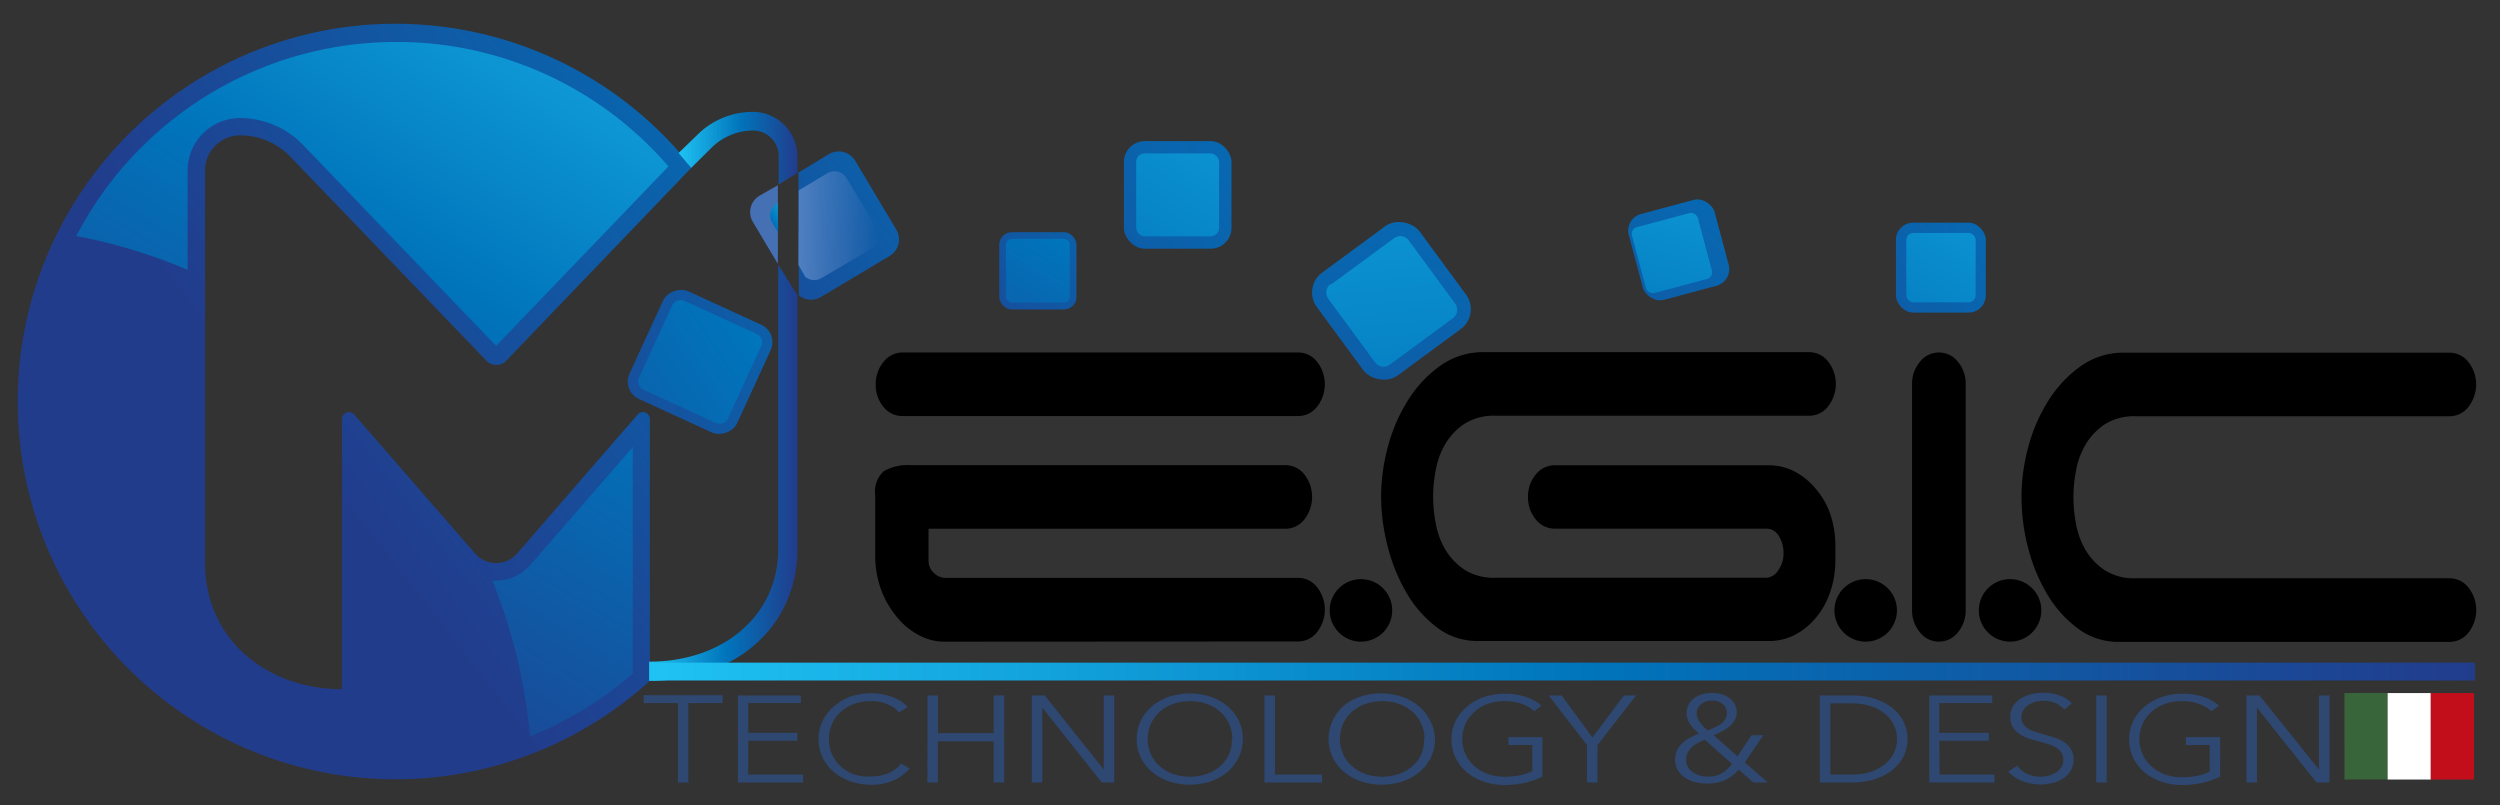 <svg id="Livello_1" data-name="Livello 1" xmlns="http://www.w3.org/2000/svg" xmlns:xlink="http://www.w3.org/1999/xlink" viewBox="0 0 238.25 76.75"><rect x="0" y="0" width="238.25" height="76.75" fill="#333333" stroke="none"/><defs><style>.cls-1{fill:url(#linear-gradient);}.cls-2{fill:url(#linear-gradient-2);}.cls-3{fill:url(#linear-gradient-3);}.cls-4{fill:url(#linear-gradient-4);}.cls-5{fill:url(#linear-gradient-5);}.cls-6{fill:url(#linear-gradient-6);}.cls-7{fill:url(#linear-gradient-7);}.cls-8{fill:url(#linear-gradient-8);}.cls-9{fill:url(#linear-gradient-9);}.cls-10{fill:#4570b4;}.cls-11{fill:url(#linear-gradient-10);}.cls-12{fill:url(#linear-gradient-11);}.cls-13{fill:#2e4871;}.cls-14{fill:url(#linear-gradient-12);}.cls-15{fill:url(#linear-gradient-13);}.cls-16{fill:url(#linear-gradient-14);}.cls-17{fill:url(#linear-gradient-15);}.cls-18{fill:url(#Azzurro_dissolvenza);}.cls-19{fill:url(#linear-gradient-16);}.cls-20{fill:url(#linear-gradient-17);}.cls-21{fill:url(#linear-gradient-18);}.cls-22{fill:url(#linear-gradient-19);}.cls-23{fill:#386539;}.cls-24{fill:#fff;}.cls-25{fill:#c20e1a;}.cls-26{fill:url(#linear-gradient-20);}</style><linearGradient id="linear-gradient" x1="134.8" y1="-37.35" x2="29.75" y2="44.51" gradientUnits="userSpaceOnUse"><stop offset="0" stop-color="#1fc3f3"/><stop offset="0.52" stop-color="#0074bb"/><stop offset="1" stop-color="#223c8c"/></linearGradient><linearGradient id="linear-gradient-2" x1="107.39" y1="205.6" x2="13.02" y2="279.13" gradientTransform="translate(328.72 -0.54) rotate(90)" xlink:href="#linear-gradient"/><linearGradient id="linear-gradient-3" x1="90.68" y1="-1.83" x2="41.57" y2="79.72" xlink:href="#linear-gradient"/><linearGradient id="linear-gradient-4" x1="59.43" y1="-20.65" x2="10.31" y2="60.9" xlink:href="#linear-gradient"/><linearGradient id="linear-gradient-5" x1="60.43" y1="219.8" x2="16.3" y2="293.07" gradientTransform="translate(328.72 -0.52) rotate(90)" xlink:href="#linear-gradient"/><linearGradient id="linear-gradient-6" x1="187.25" y1="-39.88" x2="74.39" y2="48.06" xlink:href="#linear-gradient"/><linearGradient id="linear-gradient-7" x1="132.11" y1="-14.42" x2="79.34" y2="73.19" xlink:href="#linear-gradient"/><linearGradient id="linear-gradient-8" x1="247.7" y1="-23.37" x2="153.32" y2="50.17" xlink:href="#linear-gradient"/><linearGradient id="linear-gradient-9" x1="201.59" y1="-2.09" x2="157.46" y2="71.18" xlink:href="#linear-gradient"/><linearGradient id="linear-gradient-10" x1="146.06" y1="-10.93" x2="84.58" y2="36.98" xlink:href="#linear-gradient"/><linearGradient id="linear-gradient-11" x1="115.46" y1="-1.68" x2="86.72" y2="46.05" xlink:href="#linear-gradient"/><linearGradient id="linear-gradient-12" x1="64.66" y1="14.1" x2="76.04" y2="14.1" xlink:href="#linear-gradient"/><linearGradient id="linear-gradient-13" x1="61.9" y1="45.05" x2="76.04" y2="45.05" xlink:href="#linear-gradient"/><linearGradient id="linear-gradient-14" x1="139.85" y1="-25.88" x2="60.19" y2="36.19" xlink:href="#linear-gradient"/><linearGradient id="linear-gradient-15" x1="76.32" y1="19.06" x2="71.27" y2="23" xlink:href="#linear-gradient"/><linearGradient id="Azzurro_dissolvenza" x1="76.09" y1="21.5" x2="83.76" y2="21.5" gradientUnits="userSpaceOnUse"><stop offset="0" stop-color="#4f80c1"/><stop offset="1" stop-color="#4f80c1" stop-opacity="0"/></linearGradient><linearGradient id="linear-gradient-16" x1="487.86" y1="-282.32" x2="353.96" y2="-177.99" gradientTransform="translate(-266.26 241.64)" xlink:href="#linear-gradient"/><linearGradient id="linear-gradient-17" x1="422.44" y1="-252.12" x2="359.84" y2="-148.18" gradientTransform="translate(-266.21 241.74) rotate(-0.01)" xlink:href="#linear-gradient"/><linearGradient id="linear-gradient-18" x1="308.69" y1="-128.17" x2="215.82" y2="-55.81" gradientTransform="matrix(1, 0, 0, 1, -87.61, 104.23)" xlink:href="#linear-gradient"/><linearGradient id="linear-gradient-19" x1="263.32" y1="-107.23" x2="219.9" y2="-35.13" gradientTransform="matrix(1, 0, 0, 1, -87.62, 104.2)" xlink:href="#linear-gradient"/><linearGradient id="linear-gradient-20" x1="62.12" y1="64" x2="235.86" y2="64" xlink:href="#linear-gradient"/></defs><title>logo</title><path d="M83.46,36.63a3.23,3.23,0,0,1,.75-2.15A2.28,2.28,0,0,1,86,33.59h37.7a2.29,2.29,0,0,1,1.81.88,3.47,3.47,0,0,1,0,4.3,2.28,2.28,0,0,1-1.81.88H86a2.28,2.28,0,0,1-1.81-.88A3.22,3.22,0,0,1,83.46,36.63Zm6.49,24.52a5.07,5.07,0,0,1-2.34-.6,6.67,6.67,0,0,1-2.07-1.67A9,9,0,0,1,84,56.28a9.4,9.4,0,0,1-.59-3.41V47.18a2.6,2.6,0,0,1,.82-2.28,4.61,4.61,0,0,1,2.58-.57h35.68a2.29,2.29,0,0,1,1.81.88,3.48,3.48,0,0,1,0,4.3,2.28,2.28,0,0,1-1.81.88h-34v3.1A1.55,1.55,0,0,0,89,54.6a1.57,1.57,0,0,0,1.2.47h33.5a2.28,2.28,0,0,1,1.81.88,3.47,3.47,0,0,1,0,4.3,2.28,2.28,0,0,1-1.81.88Z"/><path d="M145.62,47.37a3.23,3.23,0,0,1,.74-2.15,2.28,2.28,0,0,1,1.81-.88h20.37a5.41,5.41,0,0,1,2.5.6,6.61,6.61,0,0,1,2,1.64A7.48,7.48,0,0,1,174.43,49a9.34,9.34,0,0,1,.48,3v1.39a9.34,9.34,0,0,1-.48,3,7.48,7.48,0,0,1-1.36,2.46,6.58,6.58,0,0,1-2,1.64,5.38,5.38,0,0,1-2.5.6h-27.7a6.34,6.34,0,0,1-3.88-1.26,11.12,11.12,0,0,1-2.9-3.25,16.71,16.71,0,0,1-1.83-4.46,19.11,19.11,0,0,1-.64-4.8,18.28,18.28,0,0,1,.67-4.83,15.9,15.9,0,0,1,1.94-4.42,11.45,11.45,0,0,1,3.08-3.25,7,7,0,0,1,4.09-1.26h31a2.29,2.29,0,0,1,1.81.88,3.47,3.47,0,0,1,0,4.3,2.28,2.28,0,0,1-1.81.88H142.53a5.19,5.19,0,0,0-3,.79,6,6,0,0,0-1.81,1.93,7.47,7.47,0,0,0-.9,2.5,13.09,13.09,0,0,0,0,5,7.46,7.46,0,0,0,.9,2.5,6,6,0,0,0,1.81,1.93,5.18,5.18,0,0,0,3,.79h25.79a1.42,1.42,0,0,0,1.14-.7,2.72,2.72,0,0,0,.51-1.64,3,3,0,0,0-.45-1.64,1.37,1.37,0,0,0-1.2-.7H148.17a2.28,2.28,0,0,1-1.81-.88A3.22,3.22,0,0,1,145.62,47.37Z"/><path d="M186.59,60.26a2.29,2.29,0,0,1-3.62,0,3.22,3.22,0,0,1-.75-2.15V36.63a3.23,3.23,0,0,1,.75-2.15,2.29,2.29,0,0,1,3.62,0,3.23,3.23,0,0,1,.74,2.15V58.11A3.23,3.23,0,0,1,186.59,60.26Z"/><path d="M192.65,47.37a18.28,18.28,0,0,1,.66-4.83,15.9,15.9,0,0,1,1.94-4.42,11.45,11.45,0,0,1,3.08-3.25,7,7,0,0,1,4.09-1.26h31a2.29,2.29,0,0,1,1.81.88,3.47,3.47,0,0,1,0,4.3,2.28,2.28,0,0,1-1.81.88H203.55a5.18,5.18,0,0,0-3,.79,6,6,0,0,0-1.81,1.93,7.45,7.45,0,0,0-.9,2.5,13.14,13.14,0,0,0,0,5,7.44,7.44,0,0,0,.9,2.5,6,6,0,0,0,1.81,1.93,5.18,5.18,0,0,0,3,.79h29.88a2.28,2.28,0,0,1,1.81.88,3.47,3.47,0,0,1,0,4.3,2.28,2.28,0,0,1-1.81.88H201.9A6.34,6.34,0,0,1,198,59.88a11.12,11.12,0,0,1-2.9-3.25,16.72,16.72,0,0,1-1.83-4.46A19.12,19.12,0,0,1,192.65,47.37Z"/><path class="cls-1" d="M22.89,12.9h0a6.64,6.64,0,0,1,4.7,1.95L46.3,34.32a1.32,1.32,0,0,0,2,0L65.93,15.94a36,36,0,1,0-4,48.94V39.94a.66.66,0,0,0-1.13-.47L49.28,52.75a2.65,2.65,0,0,1-4,0L33.72,39.47a.66.66,0,0,0-1.13.47V65.68c-7.21,0-13.05-4.8-13.05-12V16.25A3.35,3.35,0,0,1,22.89,12.9Z"/><rect class="cls-2" x="61.08" y="28.84" width="11.29" height="11.29" rx="1.82" ry="1.82" transform="translate(7.54 80.74) rotate(-65.34)"/><path class="cls-3" d="M47.28,55.33c-.12,0-.24,0-.36,0a52.14,52.14,0,0,1,3.59,14.85,34.23,34.23,0,0,0,9.79-6V42.62L50.54,53.84A4.32,4.32,0,0,1,47.28,55.33Z"/><path class="cls-4" d="M37.72,4A34.36,34.36,0,0,0,7.27,22.49a52.37,52.37,0,0,1,10.61,3.22V16.25a5,5,0,0,1,5-5,8.37,8.37,0,0,1,5.9,2.46l18.5,19.25L63.7,15.86A34.14,34.14,0,0,0,37.72,4Z"/><rect class="cls-5" x="62.06" y="29.82" width="9.33" height="9.33" rx="0.84" ry="0.84" transform="translate(7.54 80.74) rotate(-65.34)"/><rect class="cls-6" x="107.11" y="13.45" width="10.25" height="10.25" rx="1.98" ry="1.98"/><rect class="cls-7" x="108.28" y="14.62" width="7.9" height="7.9" rx="0.8" ry="0.8"/><rect class="cls-8" x="180.68" y="21.22" width="8.57" height="8.57" rx="1.65" ry="1.65"/><rect class="cls-9" x="181.67" y="22.2" width="6.61" height="6.61" rx="0.67" ry="0.67"/><path class="cls-10" d="M74.15,17.6,76,16.49m-1.87,8.66-2.38-4a1.82,1.82,0,0,1,.63-2.5l1.75-1m0,7.54"/><rect class="cls-11" x="95.23" y="22.13" width="7.36" height="7.36" rx="1.19" ry="1.19"/><rect class="cls-12" x="95.87" y="22.76" width="6.08" height="6.08" rx="0.55" ry="0.55"/><path class="cls-13" d="M65.6,74.57h-1V67H61.34v-.75h7.52V67H65.6Z"/><path class="cls-13" d="M71.31,73.82h5.22v.75H70.32V66.28h6V67H71.31v2.84H76v.75H71.31Z"/><path class="cls-13" d="M86.68,73.22a3.66,3.66,0,0,1-.6.6,3.93,3.93,0,0,1-.81.5,5,5,0,0,1-1,.34,5.6,5.6,0,0,1-1.22.13,6.13,6.13,0,0,1-2-.33,5,5,0,0,1-1.61-.91,4.14,4.14,0,0,1-1.05-1.37,4,4,0,0,1-.38-1.74,3.93,3.93,0,0,1,.39-1.74,4.16,4.16,0,0,1,1.07-1.37A5,5,0,0,1,81,66.4a6,6,0,0,1,2-.33,5.8,5.8,0,0,1,1.05.09,5.58,5.58,0,0,1,1,.27,4.36,4.36,0,0,1,.83.41,2.64,2.64,0,0,1,.62.55l-.83.51a2.19,2.19,0,0,0-.41-.4,2.82,2.82,0,0,0-.6-.35,4.17,4.17,0,0,0-.75-.25,3.94,3.94,0,0,0-.87-.09,4.67,4.67,0,0,0-1.7.29,3.86,3.86,0,0,0-1.27.79,3.37,3.37,0,0,0-.8,1.15A3.49,3.49,0,0,0,79,70.43,3.45,3.45,0,0,0,80.08,73a3.86,3.86,0,0,0,1.27.79A4.63,4.63,0,0,0,83,74a4.4,4.4,0,0,0,1.6-.29,2.94,2.94,0,0,0,1.27-.94Z"/><path class="cls-13" d="M88.39,66.28h1v3.59H94.7V66.28h1v8.29h-1V70.65H89.38v3.92h-1Z"/><path class="cls-13" d="M105.19,73.34h0V66.28h1v8.29H105l-5.67-7.13h0v7.13h-1V66.28h1.24Z"/><path class="cls-13" d="M118.44,70.43a4,4,0,0,1-.39,1.74A4.2,4.2,0,0,1,117,73.55a5.06,5.06,0,0,1-1.61.91,6.37,6.37,0,0,1-4,0,5,5,0,0,1-1.61-.91,4.17,4.17,0,0,1-1.07-1.37,4.13,4.13,0,0,1,0-3.49,4.16,4.16,0,0,1,1.07-1.37,5,5,0,0,1,1.61-.91,6.38,6.38,0,0,1,4,0,5.06,5.06,0,0,1,1.61.91,4.19,4.19,0,0,1,1.07,1.38A4,4,0,0,1,118.44,70.43Zm-1,0a3.52,3.52,0,0,0-.28-1.38,3.4,3.4,0,0,0-.8-1.15,3.86,3.86,0,0,0-1.27-.79,5,5,0,0,0-3.37,0,3.85,3.85,0,0,0-1.27.79,3.37,3.37,0,0,0-.8,1.15,3.59,3.59,0,0,0,0,2.76,3.31,3.31,0,0,0,.8,1.14,3.92,3.92,0,0,0,1.27.78,5,5,0,0,0,3.37,0,3.93,3.93,0,0,0,1.27-.78,3.33,3.33,0,0,0,.8-1.14A3.52,3.52,0,0,0,117.39,70.43Z"/><path class="cls-13" d="M121.5,73.82H126v.75H120.5V66.28h1Z"/><path class="cls-13" d="M136.76,70.43a4,4,0,0,1-.39,1.74,4.2,4.2,0,0,1-1.07,1.38,5.06,5.06,0,0,1-1.61.91,6.37,6.37,0,0,1-4,0,5,5,0,0,1-1.61-.91A4.17,4.17,0,0,1,127,72.17a4.13,4.13,0,0,1,0-3.49A4.16,4.16,0,0,1,128,67.31a5,5,0,0,1,1.61-.91,6.38,6.38,0,0,1,4,0,5.06,5.06,0,0,1,1.61.91,4.19,4.19,0,0,1,1.07,1.38A3.94,3.94,0,0,1,136.76,70.43Zm-1,0a3.52,3.52,0,0,0-.28-1.38,3.4,3.4,0,0,0-.8-1.15,3.86,3.86,0,0,0-1.27-.79,5,5,0,0,0-3.37,0,3.85,3.85,0,0,0-1.27.79,3.37,3.37,0,0,0-.8,1.15,3.59,3.59,0,0,0,0,2.76,3.31,3.31,0,0,0,.8,1.14,3.92,3.92,0,0,0,1.27.78,5,5,0,0,0,3.37,0,3.93,3.93,0,0,0,1.27-.78,3.33,3.33,0,0,0,.8-1.14A3.52,3.52,0,0,0,135.71,70.43Z"/><path class="cls-13" d="M146.22,67.78a3.65,3.65,0,0,0-1.21-.71,4.77,4.77,0,0,0-1.61-.25,4.61,4.61,0,0,0-1.69.29,3.85,3.85,0,0,0-1.27.79,3.49,3.49,0,0,0-.81,3.91,3.38,3.38,0,0,0,.81,1.14,3.92,3.92,0,0,0,1.27.78,4.63,4.63,0,0,0,1.69.29,7,7,0,0,0,1.51-.15,4.29,4.29,0,0,0,1.12-.39V71h-2.27v-.75H147V74a7,7,0,0,1-1.72.61,9,9,0,0,1-1.91.2,6.13,6.13,0,0,1-2-.33,5,5,0,0,1-1.61-.91,4.14,4.14,0,0,1-1.05-1.37,4,4,0,0,1-.38-1.74,3.93,3.93,0,0,1,.39-1.74,4.16,4.16,0,0,1,1.07-1.37,5,5,0,0,1,1.61-.91,6,6,0,0,1,2-.33,6.3,6.3,0,0,1,2,.3,4.52,4.52,0,0,1,1.49.83Z"/><path class="cls-13" d="M152.24,74.57h-1V71l-3.65-4.72h1.24l2.93,4,3-4h1.16L152.24,71Z"/><path class="cls-13" d="M166.28,72.65l2.19,1.92h-1.38l-1.38-1.23a4,4,0,0,1-1.31,1,3.91,3.91,0,0,1-1.69.33,4.45,4.45,0,0,1-1.18-.15,3.13,3.13,0,0,1-1-.44,2.14,2.14,0,0,1-.65-.71,2,2,0,0,1-.24-1,2,2,0,0,1,.17-.84,2.29,2.29,0,0,1,.48-.67,3.44,3.44,0,0,1,.72-.53,6,6,0,0,1,.9-.41,5.62,5.62,0,0,1-.43-.41,3.6,3.6,0,0,1-.38-.46,2.37,2.37,0,0,1-.27-.51,1.52,1.52,0,0,1-.1-.55,1.75,1.75,0,0,1,.19-.83,1.87,1.87,0,0,1,.52-.61,2.35,2.35,0,0,1,.77-.38,3.36,3.36,0,0,1,.94-.13,3.31,3.31,0,0,1,.91.12,2.33,2.33,0,0,1,.75.36,1.77,1.77,0,0,1,.51.58,1.64,1.64,0,0,1,.19.79,1.47,1.47,0,0,1-.19.74,2.21,2.21,0,0,1-.5.59,3.75,3.75,0,0,1-.7.47q-.39.21-.81.38l2.27,2,1.35-2h1.12Zm-3.8-2.15a3.73,3.73,0,0,0-1.34.8,1.55,1.55,0,0,0-.45,1.13,1.33,1.33,0,0,0,.16.64,1.47,1.47,0,0,0,.44.5,2.26,2.26,0,0,0,.65.32,2.6,2.6,0,0,0,.79.12,2.64,2.64,0,0,0,1.33-.3,3.45,3.45,0,0,0,1-.91Zm2.08-2.56a1,1,0,0,0-.39-.84,1.49,1.49,0,0,0-1-.33,1.6,1.6,0,0,0-1.06.34,1.15,1.15,0,0,0-.41.93,1.11,1.11,0,0,0,.11.46,2.2,2.2,0,0,0,.28.45,3.51,3.51,0,0,0,.35.39,2.62,2.62,0,0,0,.32.27q.33-.13.65-.29A3.38,3.38,0,0,0,164,69a1.7,1.7,0,0,0,.41-.46A1.07,1.07,0,0,0,164.56,67.93Z"/><path class="cls-13" d="M173.43,66.28h3.24a6.7,6.7,0,0,1,1.82.26,5.34,5.34,0,0,1,1.65.78,4.12,4.12,0,0,1,1.19,1.3,3.84,3.84,0,0,1,0,3.62,4.14,4.14,0,0,1-1.19,1.29,5.33,5.33,0,0,1-1.65.78,6.7,6.7,0,0,1-1.82.26h-3.24Zm1,7.54h2a5.73,5.73,0,0,0,1.92-.29,4.14,4.14,0,0,0,1.36-.77,3.11,3.11,0,0,0,.81-1.08,3.08,3.08,0,0,0-.81-3.59,4.12,4.12,0,0,0-1.36-.77,5.7,5.7,0,0,0-1.92-.29h-2Z"/><path class="cls-13" d="M184.85,73.82h5.22v.75h-6.21V66.28h6V67h-5.05v2.84h4.72v.75h-4.72Z"/><path class="cls-13" d="M196.73,67.62a2.33,2.33,0,0,0-.81-.6,2.85,2.85,0,0,0-1.2-.23,3,3,0,0,0-.73.09,2.29,2.29,0,0,0-.67.29,1.58,1.58,0,0,0-.49.49,1.26,1.26,0,0,0-.19.69,1.12,1.12,0,0,0,.18.66,1.57,1.57,0,0,0,.47.44,3,3,0,0,0,.67.3l.79.23,1,.3a3.92,3.92,0,0,1,.93.43,2.19,2.19,0,0,1,.67.67,1.85,1.85,0,0,1,.26,1,2,2,0,0,1-.28,1.07,2.37,2.37,0,0,1-.72.74,3.26,3.26,0,0,1-1,.43,4.8,4.8,0,0,1-1.15.14,5.17,5.17,0,0,1-.88-.08,4.51,4.51,0,0,1-.84-.23,3.57,3.57,0,0,1-.74-.39,3.11,3.11,0,0,1-.61-.54l.85-.54a2.46,2.46,0,0,0,.89.74,2.86,2.86,0,0,0,1.34.3,3,3,0,0,0,.76-.1,2.29,2.29,0,0,0,.7-.3,1.8,1.8,0,0,0,.51-.5,1.36,1.36,0,0,0,0-1.42,1.67,1.67,0,0,0-.53-.48,3.51,3.51,0,0,0-.76-.32l-.9-.26q-.48-.13-1-.29a3.38,3.38,0,0,1-.84-.43,2.09,2.09,0,0,1-.6-.65,2.05,2.05,0,0,1,.05-2,2.32,2.32,0,0,1,.74-.71,3.34,3.34,0,0,1,1-.41,4.82,4.82,0,0,1,1.09-.13,4.34,4.34,0,0,1,1.69.3,2.9,2.9,0,0,1,1.06.71Z"/><path class="cls-13" d="M200.77,74.57h-1V66.28h1Z"/><path class="cls-13" d="M210.75,67.78a3.65,3.65,0,0,0-1.21-.71,4.76,4.76,0,0,0-1.61-.25,4.61,4.61,0,0,0-1.69.29,3.85,3.85,0,0,0-1.27.79,3.49,3.49,0,0,0-.81,3.91A3.38,3.38,0,0,0,205,73a3.92,3.92,0,0,0,1.27.78,4.63,4.63,0,0,0,1.69.29,7,7,0,0,0,1.51-.15,4.29,4.29,0,0,0,1.12-.39V71h-2.27v-.75h3.26V74a7,7,0,0,1-1.72.61,9,9,0,0,1-1.91.2,6.13,6.13,0,0,1-2-.33,5,5,0,0,1-1.61-.91,4.14,4.14,0,0,1-1.05-1.37,4,4,0,0,1-.38-1.74,3.93,3.93,0,0,1,.39-1.74,4.16,4.16,0,0,1,1.07-1.37,5,5,0,0,1,1.61-.91,6,6,0,0,1,2-.33,6.29,6.29,0,0,1,2,.3,4.52,4.52,0,0,1,1.49.83Z"/><path class="cls-13" d="M221,73.34h0V66.28h1v8.29h-1.24l-5.67-7.13h0v7.13h-1V66.28h1.24Z"/><path class="cls-14" d="M74.21,17.59V14.87a2.44,2.44,0,0,0-2.44-2.43,5.68,5.68,0,0,0-4,1.68L65.87,16l-1.2-1.42,1.75-1.69a7.5,7.5,0,0,1,5.36-2.23A4.27,4.27,0,0,1,76,14.87v1.58"/><path class="cls-15" d="M76,28.16V52.3c0,7.49-6,12.59-14.14,12.59V63.06c7,0,12.31-4.33,12.31-10.76V25.22"/><path class="cls-16" d="M76.09,16.45,79,14.69a1.82,1.82,0,0,1,2.5.63l3.92,6.57a1.83,1.83,0,0,1-.63,2.5l-6.57,3.92a1.83,1.83,0,0,1-2.09-.16"/><path class="cls-17" d="M74.16,22.2l-.58-1A1.34,1.34,0,0,1,74,19.41l.12-.07"/><path class="cls-18" d="M76.12,18.14l2.74-1.64A1.34,1.34,0,0,1,80.7,17l2.88,4.82a1.34,1.34,0,0,1-.46,1.84L78.29,26.5a1.34,1.34,0,0,1-1.54-.11l-.66-1.15Z"/><rect class="cls-19" x="126.53" y="22.6" width="12.16" height="12.16" rx="2.35" ry="2.35" transform="translate(8.79 84.15) rotate(-36.34)"/><path class="cls-20" d="M128.88,24h7.47a1,1,0,0,1,1,1v7.47a1,1,0,0,1-1,1h-7.47a1,1,0,0,1-1-1V24.94a1,1,0,0,1,1-1Z" transform="translate(8.78 84.12) rotate(-36.32)"/><rect class="cls-21" x="155.12" y="19.9" width="8.43" height="8.43" rx="1.63" ry="1.63" transform="matrix(0.97, -0.26, 0.26, 0.97, -0.84, 41.85)"/><rect class="cls-22" x="156.08" y="20.86" width="6.5" height="6.5" rx="0.66" ry="0.66" transform="translate(-0.83 41.87) rotate(-14.93)"/><rect class="cls-23" x="223.42" y="66.05" width="4.11" height="8.24" transform="translate(-0.08 0.27) rotate(-0.07)"/><rect class="cls-24" x="227.54" y="66.05" width="4.12" height="8.24"/><rect class="cls-25" x="231.65" y="66.05" width="4.12" height="8.24"/><rect class="cls-26" x="62.12" y="63.15" width="173.74" height="1.7"/><circle cx="129.7" cy="58.17" r="2.98"/><circle cx="177.8" cy="58.17" r="2.98"/><circle cx="191.56" cy="58.17" r="2.98"/></svg>